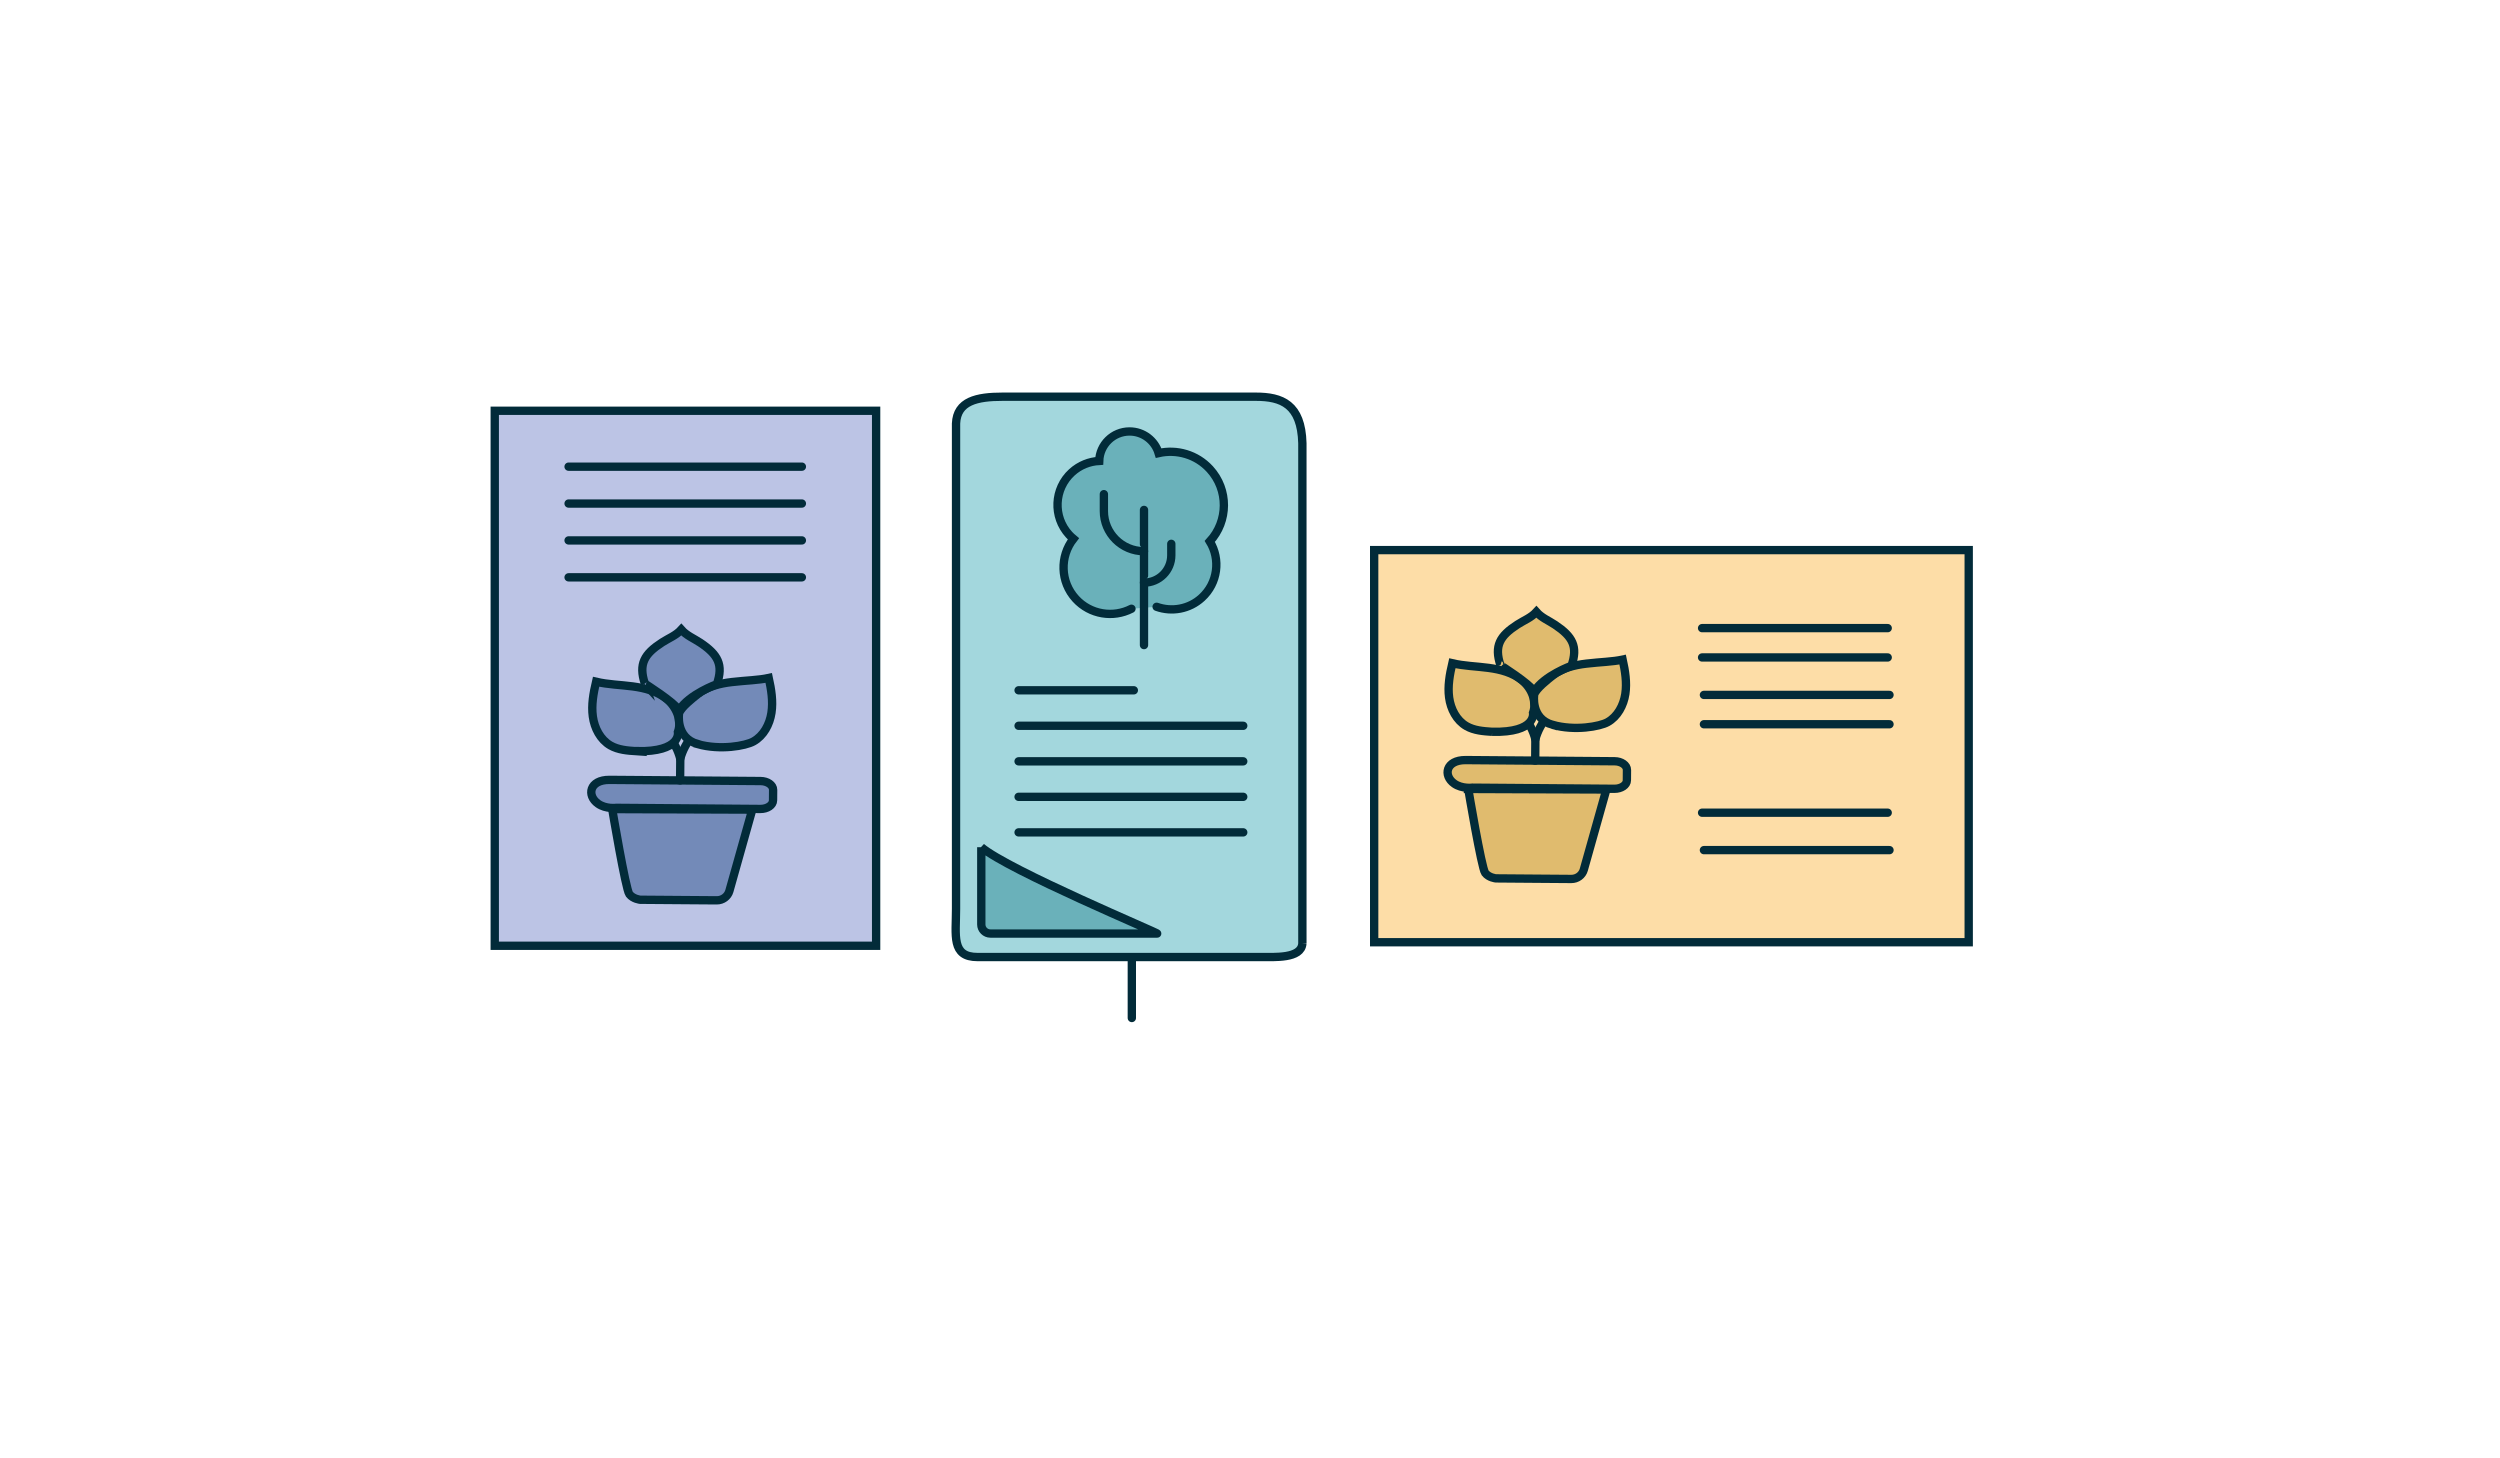 <?xml version="1.0" encoding="UTF-8"?><svg id="Ebene_2" xmlns="http://www.w3.org/2000/svg" viewBox="0 0 600 350"><defs><style>.cls-1{fill:#6ab1ba;}.cls-1,.cls-2,.cls-3,.cls-4,.cls-5,.cls-6,.cls-7,.cls-8{stroke:#022b39;stroke-linecap:round;stroke-miterlimit:10;stroke-width:2px;}.cls-2{fill:none;}.cls-3{fill:#738ab8;}.cls-4{fill:#e0bb6e;}.cls-5{fill:#fddda7;}.cls-6{fill:#a3d7dd;}.cls-7{fill:#b2dbd5;}.cls-8{fill:#bcc4e5;}</style></defs><rect class="cls-8" x="118.74" y="98.59" width="91.53" height="128.4"/><rect class="cls-5" x="329.8" y="132.02" width="142.69" height="94.11"/><g><path class="cls-3" d="m146.93,194.18s3.22,19.23,4.11,20.41c.89,1.18,2.61,1.35,2.61,1.35l10.27.08,8.09.06c1.42.01,2.66-.91,3.04-2.24l5.5-19.53-33.6-.13Z"/><path class="cls-3" d="m146.28,187.17l36.26.28c1.67.01,3.02.96,3.01,2.12l-.02,2.51c0,1.16-1.37,2.08-3.04,2.07l-34.57-.27s-2.5.35-4.4-1c-2.74-1.94-2.09-5.73,2.75-5.71Z"/><g><path class="cls-3" d="m163.26,182.09c-1.05-4.1-3.98-7.67-7.8-9.51"/><path class="cls-3" d="m152.75,180.29c-2.15-.14-4.38-.31-6.25-1.38-2.43-1.4-3.84-4.17-4.22-6.95-.38-2.78.14-5.6.78-8.34,2.88.68,5.86.73,8.79,1.12,2.93.39,5.93,1.17,8.2,3.05,2.28,1.89,3.65,5.11,2.65,7.89,0,0,.93,4.85-9.96,4.6Z"/></g><g><path class="cls-2" d="m171.21,172.71c-3.84,1.77-6.83,5.3-7.94,9.38l-.04,5.21"/><path class="cls-3" d="m167.44,178.59c5.43,1.53,11.5.41,13.38-.64,2.46-1.36,3.91-4.11,4.33-6.89.42-2.78-.05-5.61-.65-8.35-2.51.55-5.25.57-8.81.98-2.94.34-5.94,1.07-8.25,2.92-1.22.98-3.96,3.09-4.46,4.56,0,0-.97,5.87,4.46,7.4Z"/></g><path class="cls-3" d="m154.77,164.08c-1.56-4.72-.15-7.13,4.14-9.9,1.6-1.03,3.32-1.66,4.6-3.07,1.26,1.43,2.97,2.09,4.55,3.14,4.25,2.84,5.62,5.27,3.98,9.96,0,0-6.63,2.38-9.06,6.23-1.15-1.92-8.24-6.37-8.22-6.37Z"/></g><g><path class="cls-4" d="m352.38,189.34s3.18,18.97,4.05,20.14c.87,1.16,2.57,1.33,2.57,1.33l10.13.08,7.98.06c1.4.01,2.63-.9,3-2.21l5.42-19.26-33.15-.13Z"/><path class="cls-4" d="m351.73,182.42l35.77.28c1.65.01,2.98.95,2.97,2.09l-.02,2.48c0,1.14-1.35,2.05-3,2.04l-34.1-.27s-2.46.34-4.34-.98c-2.7-1.91-2.06-5.65,2.72-5.64Z"/><g><path class="cls-4" d="m368.49,177.41c-1.04-4.04-3.93-7.57-7.69-9.38"/><path class="cls-4" d="m358.11,175.63c-2.12-.14-4.32-.3-6.16-1.36-2.4-1.38-3.79-4.11-4.16-6.86-.37-2.74.14-5.53.77-8.23,2.84.67,5.78.72,8.67,1.11,2.89.38,5.85,1.15,8.09,3.01,2.25,1.86,3.6,5.04,2.61,7.79,0,0,.92,4.79-9.82,4.54Z"/></g><g><path class="cls-2" d="m376.33,168.16c-3.79,1.75-6.74,5.23-7.84,9.26l-.04,5.14"/><path class="cls-4" d="m372.61,173.96c5.36,1.51,11.34.4,13.2-.63,2.42-1.34,3.85-4.05,4.27-6.79.41-2.74-.05-5.53-.64-8.24-2.47.54-5.18.56-8.69.97-2.9.34-5.86,1.06-8.14,2.89-1.2.96-3.9,3.05-4.4,4.5,0,0-.96,5.79,4.4,7.3Z"/></g><path class="cls-4" d="m360.11,159.65c-1.54-4.65-.15-7.03,4.08-9.76,1.58-1.02,3.28-1.64,4.54-3.03,1.24,1.41,2.93,2.06,4.49,3.1,4.19,2.8,5.54,5.2,3.93,9.83,0,0-6.54,2.34-8.94,6.15-1.13-1.9-8.13-6.29-8.1-6.28Z"/></g><line class="cls-7" x1="192.45" y1="112" x2="136.46" y2="112"/><line class="cls-7" x1="192.45" y1="120.85" x2="136.46" y2="120.85"/><line class="cls-7" x1="192.45" y1="129.7" x2="136.46" y2="129.7"/><line class="cls-7" x1="192.45" y1="138.56" x2="136.46" y2="138.56"/><g><path class="cls-6" d="m312.57,226.42c-.24,3.74-6.79,3.24-9.96,3.27h-67.99c-6.37,0-5.17-5.17-5.17-11.54v-116.51c.23-5.39,5-6.43,11.17-6.43h60.78c6.17,0,10.93,1.78,11.17,11.17v120.04Z"/><path class="cls-1" d="m235.51,203.32v18.55c0,1.2.98,2.18,2.18,2.18h40.03c.64,0-35.71-15.19-42.22-20.74Z"/><line class="cls-7" x1="298.38" y1="174.19" x2="244.46" y2="174.19"/><line class="cls-7" x1="298.38" y1="182.72" x2="244.46" y2="182.72"/><line class="cls-7" x1="298.38" y1="191.24" x2="244.46" y2="191.24"/><line class="cls-7" x1="298.38" y1="199.77" x2="244.46" y2="199.77"/><line class="cls-7" x1="272.12" y1="165.67" x2="244.46" y2="165.67"/><g><path class="cls-1" d="m277.59,145.63c3.62,1.29,7.81.6,10.84-2.18,3.86-3.52,4.55-9.21,1.92-13.51,4.46-4.85,4.55-12.39.03-17.34-3.22-3.53-7.96-4.84-12.31-3.86-.9-3-3.68-5.19-6.98-5.19-3.95,0-7.16,3.15-7.28,7.07-2.36.13-4.68,1.03-6.56,2.74-4.32,3.95-4.62,10.65-.67,14.97.33.36.68.68,1.04.98-3.3,4.22-3.18,10.32.55,14.4,3.48,3.81,9,4.65,13.38,2.39"/><line class="cls-1" x1="274.56" y1="154.82" x2="274.56" y2="122.38"/><path class="cls-1" d="m274.56,139.83h0c3.62,0,6.55-2.93,6.55-6.55v-2.76"/><path class="cls-1" d="m274.56,132.29h0c-5.32,0-9.63-4.31-9.63-9.63v-4.06"/></g><line class="cls-7" x1="271.64" y1="244.32" x2="271.64" y2="229.99"/></g><line class="cls-7" x1="453.05" y1="150.75" x2="408.5" y2="150.75"/><line class="cls-7" x1="453.05" y1="157.79" x2="408.5" y2="157.79"/><line class="cls-7" x1="453.48" y1="166.78" x2="408.94" y2="166.78"/><line class="cls-7" x1="453.05" y1="195.05" x2="408.5" y2="195.05"/><line class="cls-7" x1="453.48" y1="204.03" x2="408.94" y2="204.03"/><line class="cls-7" x1="453.48" y1="173.82" x2="408.94" y2="173.82"/></svg>